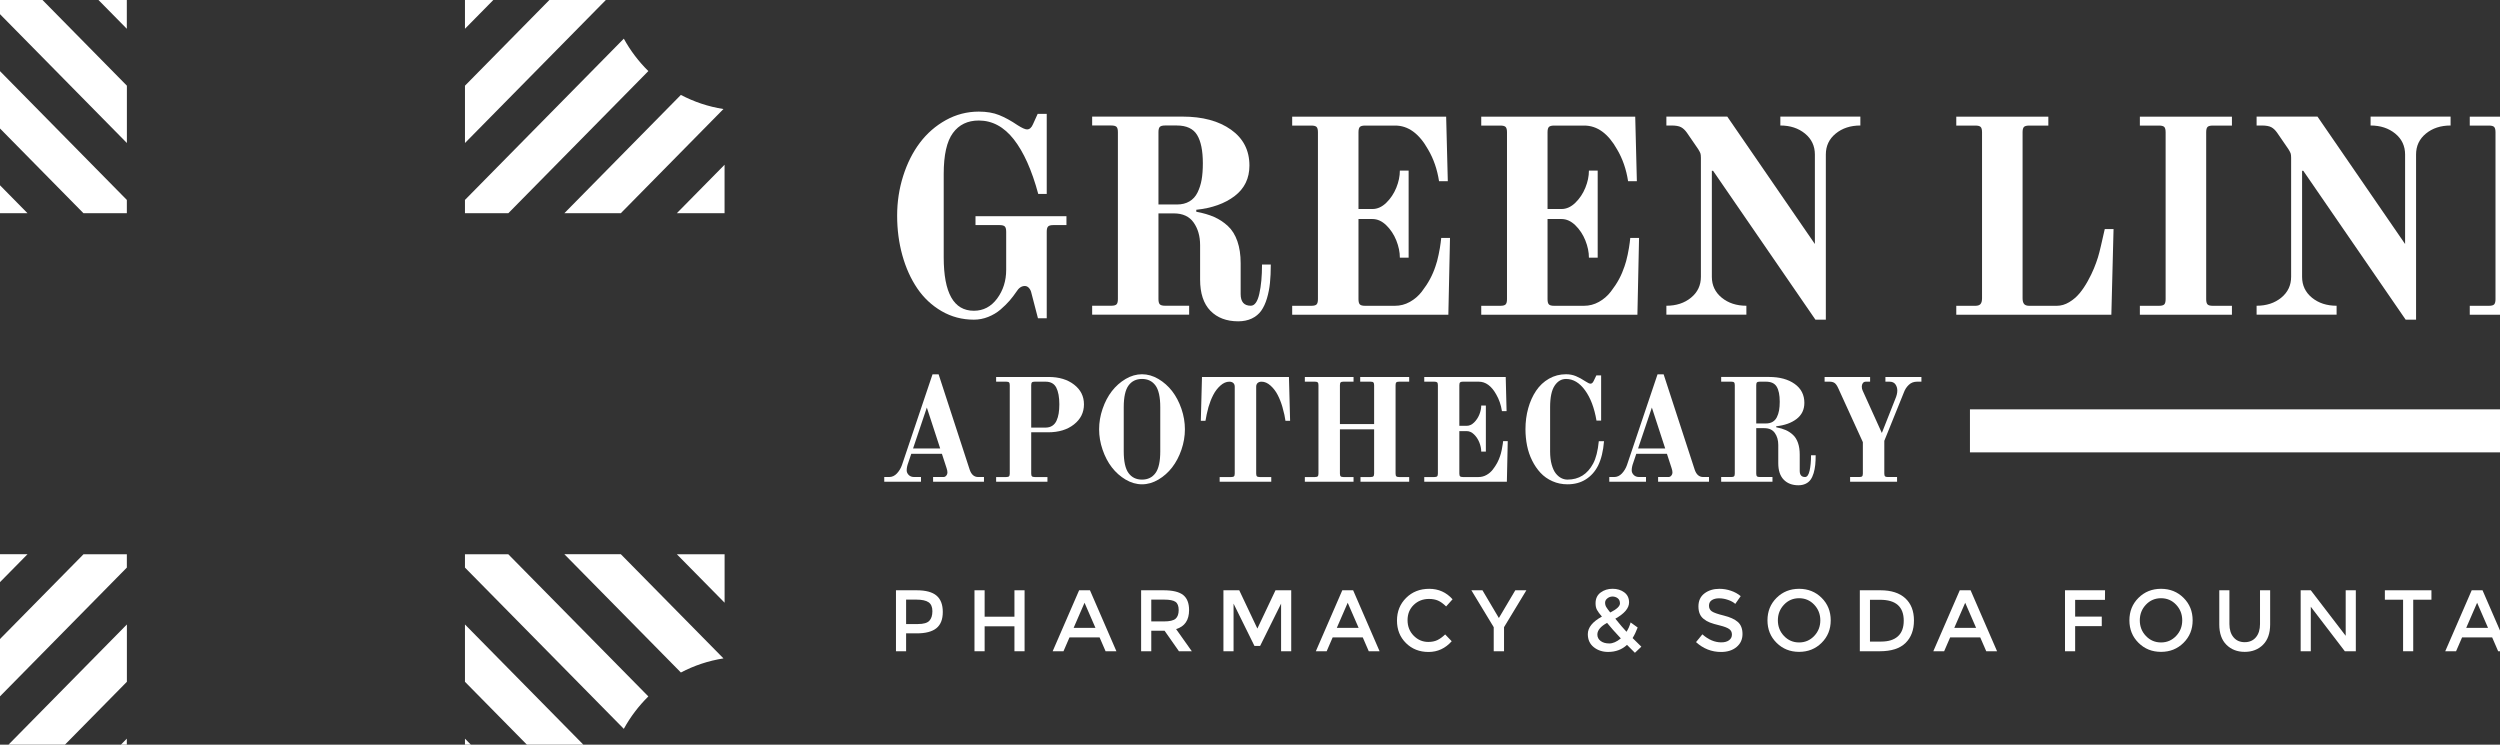 <svg width="188" height="56" viewBox="0 0 188 56" fill="none" xmlns="http://www.w3.org/2000/svg">
<rect x="0" y="0" width="188" height="56" fill="#333333" stroke="none"/>
<g id="GreenLineApothecary-horizontal-_1_ 1" clip-path="url(#clip0_8074_75250)">
<g id="g10">
<g id="g12">
<g id="g14">
<g id="Group 1491">
<g id="g20">
<path id="path22" d="M69.887 46.682C70.04 46.518 70.116 46.278 70.116 45.96C70.116 45.644 70.019 45.419 69.826 45.288C69.632 45.157 69.328 45.091 68.914 45.091H68.139V46.928H69.024C69.447 46.928 69.734 46.846 69.887 46.682ZM70.427 44.79C70.741 45.056 70.898 45.467 70.898 46.022C70.898 46.578 70.737 46.985 70.417 47.242C70.096 47.5 69.604 47.629 68.94 47.629H68.139V48.974H67.377V44.389H68.927C69.612 44.389 70.112 44.522 70.427 44.79Z" fill="white"/>
</g>
<g id="g24">
<path id="path26" d="M73.281 48.974V44.389H74.044V46.376H76.286V44.389H77.048V48.974H76.286V47.098H74.044V48.974H73.281Z" fill="white"/>
</g>
<g id="g28">
<path id="path30" d="M82.378 47.216L81.557 45.327L80.737 47.216H82.378ZM80.426 47.931L79.974 48.974H79.16L81.15 44.389H81.965L83.954 48.974H83.14L82.688 47.931H80.426Z" fill="white"/>
</g>
<g id="g32">
<path id="path34" d="M88.404 46.527C88.559 46.392 88.637 46.173 88.637 45.875C88.637 45.575 88.557 45.37 88.397 45.258C88.238 45.146 87.954 45.091 87.545 45.091H86.576V46.731H87.526C87.957 46.731 88.249 46.663 88.404 46.527ZM89.419 45.878C89.419 46.635 89.093 47.111 88.443 47.308L89.625 48.974H88.656L87.577 47.433H86.576V48.974H85.812V44.389H87.493C88.183 44.389 88.676 44.507 88.973 44.743C89.27 44.979 89.419 45.358 89.419 45.878Z" fill="white"/>
</g>
<g id="g36">
<path id="path38" d="M92.764 48.974H92.002V44.389H93.191L94.554 47.268L95.917 44.389H97.1V48.974H96.338V45.393L94.761 48.574H94.335L92.764 45.393V48.974Z" fill="white"/>
</g>
<g id="g40">
<path id="path42" d="M102.169 47.216L101.348 45.327L100.528 47.216H102.169ZM100.217 47.931L99.765 48.974H98.951L100.941 44.389H101.756L103.745 48.974H102.931L102.479 47.931H100.217Z" fill="white"/>
</g>
<g id="g44">
<path id="path46" d="M107.404 48.273C107.667 48.273 107.894 48.229 108.083 48.139C108.272 48.05 108.471 47.906 108.677 47.709L109.169 48.221C108.69 48.759 108.11 49.028 107.427 49.028C106.745 49.028 106.178 48.805 105.728 48.359C105.277 47.913 105.053 47.349 105.053 46.666C105.053 45.984 105.282 45.416 105.741 44.961C106.199 44.506 106.779 44.279 107.478 44.279C108.179 44.279 108.764 44.541 109.233 45.066L108.749 45.604C108.533 45.394 108.33 45.248 108.138 45.164C107.946 45.081 107.721 45.04 107.463 45.04C107.006 45.04 106.623 45.189 106.312 45.489C106.003 45.789 105.848 46.171 105.848 46.637C105.848 47.103 106.001 47.492 106.309 47.805C106.617 48.117 106.982 48.273 107.404 48.273Z" fill="white"/>
</g>
<g id="g48">
<path id="path50" d="M113.103 48.974H112.328V47.164L110.647 44.389H111.481L112.715 46.475L113.95 44.389H114.783L113.103 47.164V48.974Z" fill="white"/>
</g>
<g id="g52">
<path id="path54" d="M121.262 44.859C121.118 44.859 120.988 44.905 120.874 44.997C120.76 45.089 120.703 45.196 120.703 45.319C120.703 45.441 120.732 45.552 120.79 45.649C120.849 45.748 120.949 45.885 121.091 46.059C121.578 45.815 121.821 45.587 121.821 45.377C121.821 45.203 121.764 45.072 121.65 44.987C121.536 44.902 121.406 44.859 121.262 44.859ZM120.367 48.201C120.531 48.326 120.748 48.388 121.02 48.388C121.291 48.388 121.58 48.262 121.886 48.008C121.45 47.545 121.106 47.155 120.852 46.84C120.365 47.107 120.121 47.4 120.121 47.719C120.121 47.916 120.203 48.077 120.367 48.201ZM120.929 49.025C120.507 49.025 120.147 48.905 119.85 48.667C119.553 48.428 119.404 48.102 119.404 47.687C119.404 47.192 119.757 46.753 120.464 46.368C120.287 46.163 120.164 45.994 120.093 45.863C120.021 45.731 119.986 45.566 119.986 45.364C119.986 45.015 120.113 44.746 120.367 44.557C120.621 44.369 120.92 44.276 121.265 44.276C121.61 44.276 121.902 44.365 122.144 44.544C122.385 44.724 122.506 44.975 122.506 45.299C122.506 45.731 122.161 46.141 121.472 46.525C121.817 46.954 122.097 47.282 122.312 47.509C122.445 47.308 122.549 47.074 122.622 46.807L123.152 47.188C123.041 47.489 122.913 47.754 122.771 47.982C122.943 48.161 123.163 48.377 123.43 48.63L122.945 49.09L122.351 48.493C121.972 48.848 121.498 49.025 120.929 49.025Z" fill="white"/>
</g>
<g id="g56">
<path id="path58" d="M129.275 44.993C129.053 44.993 128.872 45.039 128.73 45.13C128.587 45.224 128.516 45.362 128.516 45.548C128.516 45.734 128.587 45.876 128.73 45.974C128.872 46.073 129.175 46.179 129.637 46.292C130.1 46.407 130.449 46.566 130.684 46.771C130.919 46.977 131.036 47.279 131.036 47.679C131.036 48.08 130.888 48.404 130.591 48.654C130.293 48.903 129.903 49.028 129.421 49.028C128.714 49.028 128.088 48.781 127.541 48.287L128.019 47.702C128.475 48.105 128.95 48.306 129.44 48.306C129.686 48.306 129.881 48.253 130.025 48.146C130.17 48.038 130.241 47.896 130.241 47.719C130.241 47.542 130.174 47.404 130.038 47.306C129.902 47.208 129.669 47.118 129.337 47.036C129.005 46.956 128.753 46.882 128.58 46.813C128.409 46.745 128.256 46.658 128.122 46.548C127.855 46.343 127.722 46.028 127.722 45.604C127.722 45.179 127.874 44.852 128.177 44.623C128.481 44.393 128.856 44.279 129.304 44.279C129.593 44.279 129.879 44.327 130.164 44.423C130.448 44.519 130.693 44.655 130.901 44.83L130.493 45.413C130.359 45.291 130.179 45.19 129.95 45.112C129.723 45.033 129.498 44.993 129.275 44.993Z" fill="white"/>
</g>
<g id="g60">
<path id="path62" d="M136.426 45.471C136.118 45.147 135.74 44.986 135.292 44.986C134.844 44.986 134.466 45.147 134.158 45.471C133.85 45.796 133.696 46.188 133.696 46.649C133.696 47.111 133.85 47.503 134.158 47.826C134.466 48.15 134.844 48.312 135.292 48.312C135.74 48.312 136.118 48.15 136.426 47.826C136.734 47.503 136.888 47.111 136.888 46.649C136.888 46.188 136.734 45.796 136.426 45.471ZM136.985 48.341C136.528 48.794 135.964 49.02 135.292 49.02C134.62 49.02 134.056 48.794 133.599 48.341C133.142 47.889 132.914 47.325 132.914 46.649C132.914 45.972 133.142 45.41 133.599 44.956C134.056 44.504 134.62 44.278 135.292 44.278C135.964 44.278 136.528 44.504 136.985 44.956C137.442 45.41 137.67 45.972 137.67 46.649C137.67 47.325 137.442 47.889 136.985 48.341Z" fill="white"/>
</g>
<g id="g64">
<path id="path66" d="M143.161 46.678C143.161 45.628 142.569 45.104 141.384 45.104H140.622V48.246H141.468C142.015 48.246 142.434 48.114 142.725 47.849C143.016 47.585 143.161 47.194 143.161 46.678ZM143.278 44.989C143.712 45.389 143.93 45.946 143.93 46.659C143.93 47.371 143.719 47.935 143.297 48.351C142.874 48.766 142.228 48.974 141.359 48.974H139.859V44.389H141.41C142.22 44.389 142.843 44.59 143.278 44.989Z" fill="white"/>
</g>
<g id="g68">
<path id="path70" d="M148.603 47.216L147.783 45.327L146.962 47.216H148.603ZM146.652 47.931L146.2 48.974H145.385L147.375 44.389H148.189L150.179 48.974H149.366L148.913 47.931H146.652Z" fill="white"/>
</g>
<g id="g72">
<path id="path74" d="M156.051 45.111V46.37H158.053V47.085H156.051V48.974H155.288V44.389H158.299L158.293 45.111H156.051Z" fill="white"/>
</g>
<g id="g76">
<path id="path78" d="M163.642 45.471C163.334 45.147 162.957 44.986 162.509 44.986C162.061 44.986 161.682 45.147 161.374 45.471C161.066 45.796 160.913 46.188 160.913 46.649C160.913 47.111 161.066 47.503 161.374 47.826C161.682 48.15 162.061 48.312 162.509 48.312C162.957 48.312 163.334 48.15 163.642 47.826C163.95 47.503 164.104 47.111 164.104 46.649C164.104 46.188 163.95 45.796 163.642 45.471ZM164.201 48.341C163.745 48.794 163.181 49.02 162.509 49.02C161.836 49.02 161.272 48.794 160.816 48.341C160.359 47.889 160.131 47.325 160.131 46.649C160.131 45.972 160.359 45.41 160.816 44.956C161.272 44.504 161.836 44.278 162.509 44.278C163.181 44.278 163.745 44.504 164.201 44.956C164.658 45.41 164.887 45.972 164.887 46.649C164.887 47.325 164.658 47.889 164.201 48.341Z" fill="white"/>
</g>
<g id="g80">
<path id="path82" d="M167.963 47.925C168.169 48.17 168.449 48.292 168.802 48.292C169.155 48.292 169.436 48.17 169.643 47.925C169.849 47.68 169.953 47.348 169.953 46.928V44.39H170.715V46.961C170.715 47.621 170.536 48.13 170.179 48.486C169.822 48.842 169.362 49.02 168.802 49.02C168.242 49.02 167.784 48.842 167.426 48.486C167.068 48.13 166.89 47.621 166.89 46.961V44.39H167.652V46.928C167.652 47.348 167.756 47.68 167.963 47.925Z" fill="white"/>
</g>
<g id="g84">
<path id="path86" d="M176.396 44.389H177.158V48.974H176.331L173.772 45.628V48.974H173.01V44.389H173.772L176.396 47.813V44.389Z" fill="white"/>
</g>
<g id="g88">
<path id="path90" d="M181.474 45.098V48.974H180.712V45.098H179.342V44.389H182.844V45.098H181.474Z" fill="white"/>
</g>
<g id="g92">
<path id="path94" d="M187.1 47.216L186.279 45.327L185.459 47.216H187.1ZM185.149 47.931L184.696 48.974H183.882L185.872 44.389H186.686L188.676 48.974H187.862L187.41 47.931H185.149Z" fill="white"/>
</g>
<g id="g102">
<path id="path104" d="M67.465 16.216C67.465 15.184 67.615 14.191 67.918 13.235C68.22 12.28 68.639 11.447 69.174 10.736C69.71 10.025 70.363 9.457 71.132 9.031C71.901 8.606 72.725 8.393 73.604 8.393C74.195 8.393 74.707 8.48 75.139 8.655C75.573 8.829 76.036 9.083 76.531 9.419C76.86 9.628 77.094 9.732 77.231 9.732C77.424 9.732 77.574 9.599 77.684 9.334L78.034 8.561H78.714V14.584H78.076C77.595 12.8 76.983 11.434 76.242 10.485C75.5 9.537 74.621 9.063 73.604 9.063C72.766 9.063 72.117 9.376 71.658 10.004C71.197 10.631 70.967 11.656 70.967 13.079V19.353C70.967 22.031 71.722 23.369 73.234 23.369C73.948 23.369 74.531 23.062 74.985 22.45C75.438 21.835 75.665 21.117 75.665 20.295V17.429C75.665 17.233 75.631 17.102 75.561 17.031C75.493 16.962 75.362 16.927 75.171 16.927H73.358V16.258H80.197V16.927H79.209C79.017 16.927 78.886 16.962 78.818 17.031C78.748 17.102 78.714 17.233 78.714 17.429V23.935H78.055L77.56 22.031C77.532 21.891 77.475 21.769 77.385 21.664C77.296 21.56 77.19 21.507 77.066 21.507C76.819 21.507 76.606 21.654 76.427 21.947C76.276 22.17 76.108 22.39 75.923 22.606C75.737 22.822 75.51 23.044 75.243 23.275C74.975 23.505 74.666 23.69 74.316 23.83C73.966 23.969 73.604 24.039 73.234 24.039C72.355 24.039 71.547 23.826 70.813 23.401C70.078 22.975 69.466 22.403 68.979 21.686C68.491 20.967 68.117 20.137 67.856 19.197C67.595 18.255 67.465 17.262 67.465 16.216Z" fill="white"/>
</g>
<g id="g106">
<path id="path108" d="M87.116 15.378H88.497C88.868 15.378 89.183 15.301 89.444 15.147C89.705 14.995 89.908 14.771 90.052 14.479C90.197 14.185 90.3 13.865 90.362 13.516C90.423 13.168 90.454 12.756 90.454 12.282C90.454 11.334 90.31 10.623 90.021 10.148C89.733 9.675 89.225 9.437 88.497 9.437H87.611C87.418 9.437 87.288 9.473 87.219 9.542C87.15 9.611 87.116 9.744 87.116 9.939V15.378ZM82.13 23.661V22.991H83.572C83.764 22.991 83.895 22.956 83.964 22.886C84.032 22.817 84.066 22.685 84.066 22.489V9.939C84.066 9.744 84.032 9.611 83.964 9.542C83.895 9.473 83.764 9.437 83.572 9.437H82.13V8.768H88.924C90.434 8.768 91.65 9.096 92.573 9.751C93.496 10.407 93.957 11.306 93.957 12.449C93.957 13.412 93.587 14.175 92.849 14.74C92.11 15.305 91.147 15.65 89.96 15.775V15.922C90.481 16.02 90.931 16.151 91.309 16.318C91.686 16.486 92.03 16.712 92.339 16.999C92.649 17.285 92.885 17.664 93.05 18.138C93.215 18.612 93.297 19.164 93.297 19.79V22.113C93.297 22.698 93.551 22.991 94.058 22.991C94.351 22.991 94.566 22.691 94.701 22.092C94.837 21.492 94.904 20.76 94.904 19.895H95.564C95.564 20.412 95.543 20.872 95.502 21.276C95.461 21.68 95.385 22.067 95.275 22.437C95.165 22.806 95.021 23.116 94.843 23.368C94.664 23.619 94.427 23.814 94.132 23.954C93.836 24.093 93.496 24.163 93.112 24.163C92.233 24.163 91.536 23.897 91.02 23.368C90.506 22.837 90.248 22.057 90.248 21.025V18.432C90.248 17.762 90.086 17.197 89.763 16.737C89.441 16.277 88.943 16.047 88.27 16.047H87.116V22.489C87.116 22.685 87.15 22.817 87.219 22.886C87.288 22.956 87.418 22.991 87.611 22.991H89.424V23.661H82.13Z" fill="white"/>
</g>
<g id="g110">
<path id="path112" d="M97.172 23.666V22.996H98.615C98.806 22.996 98.937 22.962 99.006 22.892C99.075 22.823 99.109 22.69 99.109 22.494V9.944C99.109 9.749 99.075 9.617 99.006 9.547C98.937 9.478 98.806 9.443 98.615 9.443H97.172V8.773H108.751L108.875 13.626H108.216C108.078 12.733 107.804 11.939 107.392 11.242C106.719 10.042 105.894 9.443 104.92 9.443H102.653C102.461 9.443 102.33 9.478 102.261 9.547C102.192 9.617 102.158 9.749 102.158 9.944V15.718H103.209C103.58 15.718 103.926 15.561 104.249 15.247C104.572 14.933 104.823 14.556 105.002 14.117C105.18 13.678 105.269 13.249 105.269 12.831H105.929V19.378H105.269C105.269 18.96 105.18 18.528 105.002 18.081C104.823 17.635 104.572 17.255 104.249 16.941C103.926 16.627 103.58 16.471 103.209 16.471H102.158V22.494C102.158 22.69 102.192 22.823 102.261 22.892C102.33 22.962 102.461 22.996 102.653 22.996H104.899C105.297 22.996 105.671 22.899 106.021 22.703C106.371 22.508 106.67 22.251 106.918 21.93C107.165 21.609 107.371 21.296 107.535 20.989C107.7 20.682 107.838 20.36 107.948 20.026C108.03 19.803 108.109 19.51 108.184 19.148C108.26 18.785 108.311 18.485 108.339 18.248L108.38 17.893H109.04L108.916 23.666H97.172Z" fill="white"/>
</g>
<g id="g114">
<path id="path116" d="M111.389 23.666V22.996H112.831C113.023 22.996 113.154 22.962 113.222 22.892C113.291 22.823 113.326 22.69 113.326 22.494V9.944C113.326 9.749 113.291 9.617 113.222 9.547C113.154 9.478 113.023 9.443 112.831 9.443H111.389V8.773H122.969L123.092 13.626H122.432C122.296 12.733 122.02 11.939 121.609 11.242C120.935 10.042 120.111 9.443 119.136 9.443H116.87C116.677 9.443 116.547 9.478 116.478 9.547C116.409 9.617 116.375 9.749 116.375 9.944V15.718H117.426C117.796 15.718 118.143 15.561 118.466 15.247C118.789 14.933 119.04 14.556 119.219 14.117C119.397 13.678 119.487 13.249 119.487 12.831H120.146V19.378H119.487C119.487 18.96 119.397 18.528 119.219 18.081C119.04 17.635 118.789 17.255 118.466 16.941C118.143 16.627 117.796 16.471 117.426 16.471H116.375V22.494C116.375 22.69 116.409 22.823 116.478 22.892C116.547 22.962 116.677 22.996 116.87 22.996H119.116C119.514 22.996 119.888 22.899 120.238 22.703C120.589 22.508 120.887 22.251 121.134 21.93C121.382 21.609 121.588 21.296 121.753 20.989C121.917 20.682 122.054 20.36 122.165 20.026C122.247 19.803 122.326 19.51 122.402 19.148C122.477 18.785 122.528 18.485 122.556 18.248L122.597 17.893H123.257L123.133 23.666H111.389Z" fill="white"/>
</g>
<g id="g118">
<path id="path120" d="M125.312 23.662V22.992C126.054 22.992 126.672 22.79 127.165 22.385C127.66 21.98 127.908 21.456 127.908 20.814V11.869C127.908 11.716 127.895 11.604 127.871 11.534C127.847 11.464 127.791 11.359 127.706 11.219L126.857 9.982C126.719 9.787 126.571 9.647 126.413 9.564C126.256 9.48 126.012 9.438 125.682 9.438H125.312V8.769H129.892L136.479 18.35V11.62C136.479 10.977 136.232 10.452 135.737 10.046C135.242 9.642 134.625 9.438 133.882 9.438V8.769H139.899V9.438C139.157 9.438 138.539 9.641 138.045 10.045C137.55 10.45 137.303 10.973 137.303 11.614V24.039H136.52L128.822 12.842H128.731V20.816C128.731 21.457 128.979 21.981 129.473 22.385C129.968 22.79 130.586 22.992 131.328 22.992V23.662H125.312Z" fill="white"/>
</g>
<g id="g122">
<path id="path124" d="M147.112 23.666V22.996H148.555C148.733 22.996 148.86 22.951 148.936 22.861C149.011 22.77 149.049 22.628 149.049 22.431V9.944C149.049 9.749 149.015 9.617 148.946 9.547C148.877 9.478 148.746 9.443 148.555 9.443H147.112V8.773H154.035V9.443H152.593C152.4 9.443 152.27 9.478 152.201 9.547C152.132 9.617 152.098 9.749 152.098 9.944V22.431C152.098 22.628 152.136 22.77 152.212 22.861C152.287 22.951 152.414 22.996 152.593 22.996H154.674C154.99 22.996 155.298 22.906 155.601 22.725C155.903 22.543 156.164 22.32 156.384 22.055C156.604 21.79 156.81 21.483 157.002 21.135C157.194 20.787 157.349 20.469 157.465 20.183C157.582 19.897 157.682 19.622 157.765 19.357C157.833 19.134 157.909 18.841 157.992 18.479C158.073 18.116 158.143 17.817 158.197 17.579L158.279 17.224H158.939L158.774 23.666H147.112Z" fill="white"/>
</g>
<g id="g126">
<path id="path128" d="M160.918 23.666V22.996H162.361C162.552 22.996 162.683 22.962 162.752 22.892C162.821 22.823 162.855 22.69 162.855 22.494V9.944C162.855 9.749 162.821 9.617 162.752 9.547C162.683 9.478 162.552 9.443 162.361 9.443H160.918V8.773H167.841V9.443H166.399C166.207 9.443 166.076 9.478 166.007 9.547C165.939 9.617 165.905 9.749 165.905 9.944V22.494C165.905 22.69 165.939 22.823 166.007 22.892C166.076 22.962 166.207 22.996 166.399 22.996H167.841V23.666H160.918Z" fill="white"/>
</g>
<g id="g130">
<path id="path132" d="M169.696 23.662V22.992C170.438 22.992 171.056 22.79 171.551 22.385C172.045 21.98 172.293 21.456 172.293 20.814V11.869C172.293 11.716 172.28 11.604 172.256 11.534C172.231 11.464 172.176 11.359 172.09 11.219L171.241 9.982C171.104 9.787 170.956 9.647 170.798 9.564C170.641 9.48 170.396 9.438 170.067 9.438H169.696V8.769H174.276L180.863 18.35V11.62C180.863 10.977 180.616 10.452 180.122 10.046C179.627 9.642 179.009 9.438 178.268 9.438V8.769H184.284V9.438C183.541 9.438 182.924 9.641 182.429 10.045C181.935 10.45 181.688 10.973 181.688 11.614V24.039H180.905L173.206 12.842H173.117V20.816C173.117 21.457 173.363 21.981 173.857 22.385C174.352 22.79 174.971 22.992 175.712 22.992V23.662H169.696Z" fill="white"/>
</g>
<g id="g134">
<path id="path136" d="M185.726 23.666V22.996H187.168C187.36 22.996 187.491 22.962 187.559 22.892C187.627 22.823 187.662 22.69 187.662 22.494V9.944C187.662 9.749 187.627 9.617 187.559 9.547C187.491 9.478 187.36 9.443 187.168 9.443H185.726V8.773H197.304L197.428 13.626H196.769C196.632 12.733 196.357 11.939 195.945 11.242C195.272 10.042 194.448 9.443 193.472 9.443H191.206C191.013 9.443 190.883 9.478 190.815 9.547C190.746 9.617 190.712 9.749 190.712 9.944V15.718H191.762C192.133 15.718 192.48 15.561 192.803 15.247C193.125 14.933 193.376 14.556 193.555 14.117C193.733 13.678 193.823 13.249 193.823 12.831H194.482V19.378H193.823C193.823 18.96 193.733 18.528 193.555 18.081C193.376 17.635 193.125 17.255 192.803 16.941C192.48 16.627 192.133 16.471 191.762 16.471H190.712V22.494C190.712 22.69 190.746 22.823 190.815 22.892C190.883 22.962 191.013 22.996 191.206 22.996H193.452C193.85 22.996 194.224 22.899 194.575 22.703C194.925 22.508 195.224 22.251 195.471 21.93C195.718 21.609 195.924 21.296 196.089 20.989C196.254 20.682 196.391 20.36 196.501 20.026C196.584 19.803 196.662 19.51 196.738 19.148C196.814 18.785 196.865 18.485 196.893 18.248L196.934 17.893H197.593L197.469 23.666H185.726Z" fill="white"/>
</g>
<g id="g138">
<path id="path140" d="M68.662 33.725H70.702L69.698 30.648L68.662 33.725ZM66.496 36.226V35.872H66.866C67.085 35.872 67.278 35.783 67.444 35.607C67.611 35.429 67.739 35.22 67.826 34.976L70.126 28.149H70.583L72.916 35.307C73.039 35.684 73.254 35.872 73.559 35.872H73.995V36.226H70.168V35.872H70.953C71.032 35.872 71.101 35.837 71.159 35.767C71.217 35.697 71.246 35.614 71.246 35.518C71.246 35.437 71.225 35.33 71.181 35.198L70.831 34.124H68.528L68.299 34.804C68.221 35.011 68.183 35.201 68.183 35.371C68.183 35.497 68.233 35.612 68.333 35.716C68.434 35.82 68.571 35.872 68.746 35.872H69.258V36.226H66.496Z" fill="white"/>
</g>
<g id="g142">
<path id="path144" d="M77.547 32.155H78.626C78.822 32.155 78.989 32.11 79.127 32.021C79.265 31.933 79.373 31.806 79.449 31.64C79.525 31.474 79.58 31.291 79.612 31.093C79.645 30.893 79.662 30.665 79.662 30.407C79.662 29.868 79.585 29.449 79.433 29.15C79.28 28.852 79.011 28.702 78.626 28.702H77.809C77.707 28.702 77.638 28.721 77.602 28.757C77.565 28.795 77.547 28.864 77.547 28.968V32.155ZM74.909 36.226V35.873H75.672C75.774 35.873 75.843 35.854 75.879 35.817C75.916 35.78 75.934 35.71 75.934 35.607V28.968C75.934 28.864 75.916 28.795 75.879 28.757C75.843 28.721 75.774 28.702 75.672 28.702H74.909V28.348H78.855C79.638 28.348 80.277 28.54 80.772 28.924C81.267 29.307 81.514 29.801 81.514 30.407C81.514 31.019 81.264 31.522 80.764 31.916C80.263 32.312 79.617 32.508 78.825 32.508H77.547V35.607C77.547 35.71 77.565 35.78 77.602 35.817C77.638 35.854 77.707 35.873 77.809 35.873H78.768V36.226H74.909Z" fill="white"/>
</g>
<g id="g146">
<path id="path148" d="M84.505 33.941C84.505 34.701 84.625 35.246 84.865 35.573C85.105 35.902 85.443 36.066 85.879 36.066C86.315 36.066 86.653 35.902 86.893 35.573C87.133 35.246 87.252 34.701 87.252 33.941V30.622C87.252 29.862 87.133 29.318 86.893 28.99C86.653 28.662 86.315 28.497 85.879 28.497C85.443 28.497 85.105 28.662 84.865 28.99C84.625 29.318 84.505 29.862 84.505 30.622V33.941ZM82.915 33.819C82.74 33.31 82.653 32.798 82.653 32.282C82.653 31.765 82.74 31.252 82.915 30.743C83.089 30.235 83.321 29.792 83.612 29.415C83.903 29.04 84.248 28.734 84.647 28.497C85.047 28.262 85.457 28.144 85.879 28.144C86.3 28.144 86.711 28.262 87.11 28.497C87.51 28.734 87.855 29.04 88.146 29.415C88.436 29.792 88.669 30.235 88.844 30.743C89.018 31.252 89.105 31.765 89.105 32.282C89.105 32.798 89.018 33.31 88.844 33.819C88.669 34.328 88.436 34.771 88.146 35.147C87.855 35.523 87.51 35.83 87.11 36.066C86.711 36.302 86.3 36.42 85.879 36.42C85.457 36.42 85.047 36.302 84.647 36.066C84.248 35.83 83.903 35.523 83.612 35.147C83.321 34.771 83.089 34.328 82.915 33.819Z" fill="white"/>
</g>
<g id="g150">
<path id="path152" d="M90.302 31.646L90.389 28.348H96.929L97.016 31.646H96.667C96.638 31.395 96.562 31.048 96.438 30.606C96.344 30.281 96.226 29.981 96.084 29.704C95.942 29.427 95.762 29.191 95.544 28.996C95.326 28.801 95.101 28.703 94.868 28.703C94.745 28.703 94.647 28.736 94.574 28.802C94.501 28.869 94.465 28.961 94.465 29.078V35.607C94.465 35.71 94.484 35.781 94.519 35.817C94.556 35.854 94.625 35.873 94.727 35.873H95.599V36.226H91.718V35.873H92.591C92.693 35.873 92.761 35.854 92.798 35.817C92.834 35.781 92.852 35.71 92.852 35.607V29.078C92.852 28.961 92.816 28.869 92.743 28.802C92.671 28.736 92.573 28.703 92.449 28.703C92.216 28.703 91.991 28.801 91.773 28.996C91.555 29.191 91.376 29.427 91.234 29.704C91.092 29.981 90.974 30.281 90.879 30.606C90.829 30.797 90.783 30.982 90.743 31.159C90.703 31.336 90.68 31.461 90.673 31.535L90.65 31.646H90.302Z" fill="white"/>
</g>
<g id="g154">
<path id="path156" d="M98.124 36.226V35.873H98.887C98.989 35.873 99.057 35.854 99.094 35.817C99.131 35.78 99.148 35.71 99.148 35.607V28.968C99.148 28.864 99.131 28.795 99.094 28.757C99.057 28.721 98.989 28.702 98.887 28.702H98.124V28.348H101.786V28.702H101.023C100.922 28.702 100.852 28.721 100.816 28.757C100.78 28.795 100.762 28.864 100.762 28.968V31.889H103.334V28.968C103.334 28.864 103.315 28.795 103.28 28.757C103.243 28.721 103.173 28.702 103.072 28.702H102.287V28.348H105.971V28.702H105.209C105.106 28.702 105.038 28.721 105.001 28.757C104.964 28.795 104.947 28.864 104.947 28.968V35.607C104.947 35.71 104.964 35.78 105.001 35.817C105.038 35.854 105.106 35.873 105.209 35.873H105.971V36.226H102.309V35.873H103.072C103.173 35.873 103.243 35.854 103.28 35.817C103.315 35.78 103.334 35.71 103.334 35.607V32.287H100.762V35.607C100.762 35.71 100.78 35.78 100.816 35.817C100.852 35.854 100.922 35.873 101.023 35.873H101.786V36.226H98.124Z" fill="white"/>
</g>
<g id="g158">
<path id="path160" d="M107.104 36.226V35.873H107.868C107.969 35.873 108.038 35.854 108.075 35.817C108.111 35.78 108.129 35.71 108.129 35.607V28.968C108.129 28.864 108.111 28.795 108.075 28.757C108.038 28.721 107.969 28.702 107.868 28.702H107.104V28.348H113.23L113.295 30.916H112.946C112.874 30.443 112.728 30.023 112.511 29.654C112.154 29.019 111.718 28.702 111.202 28.702H110.004C109.902 28.702 109.833 28.721 109.796 28.757C109.76 28.795 109.742 28.864 109.742 28.968V32.021H110.298C110.494 32.021 110.678 31.939 110.849 31.773C111.019 31.607 111.151 31.408 111.246 31.175C111.341 30.943 111.388 30.716 111.388 30.495H111.737V33.958H111.388C111.388 33.737 111.341 33.508 111.246 33.272C111.151 33.036 111.019 32.835 110.849 32.669C110.678 32.503 110.494 32.42 110.298 32.42H109.742V35.607C109.742 35.71 109.76 35.78 109.796 35.817C109.833 35.854 109.902 35.873 110.004 35.873H111.192C111.402 35.873 111.601 35.821 111.786 35.717C111.972 35.614 112.129 35.478 112.26 35.308C112.391 35.139 112.5 34.972 112.587 34.81C112.674 34.648 112.746 34.478 112.805 34.301C112.848 34.183 112.89 34.029 112.93 33.837C112.97 33.644 112.997 33.486 113.012 33.36L113.034 33.172H113.382L113.317 36.226H107.104Z" fill="white"/>
</g>
<g id="g162">
<path id="path164" d="M114.715 32.282C114.715 31.721 114.784 31.194 114.922 30.7C115.06 30.205 115.258 29.766 115.516 29.383C115.774 29 116.097 28.697 116.486 28.476C116.874 28.254 117.301 28.144 117.767 28.144C118.036 28.144 118.284 28.192 118.514 28.288C118.742 28.384 118.984 28.516 119.238 28.685C119.405 28.797 119.528 28.852 119.609 28.852C119.703 28.852 119.783 28.781 119.848 28.641L120.045 28.232H120.405V31.629H120.056C119.895 30.677 119.609 29.918 119.194 29.349C118.78 28.781 118.304 28.497 117.767 28.497C117.418 28.497 117.131 28.667 116.906 29.007C116.681 29.346 116.568 29.884 116.568 30.622V33.941C116.568 34.325 116.608 34.659 116.688 34.943C116.768 35.227 116.872 35.448 116.998 35.606C117.125 35.765 117.264 35.881 117.413 35.955C117.561 36.029 117.716 36.066 117.876 36.066C118.733 36.066 119.376 35.664 119.805 34.859C120.015 34.469 120.158 33.908 120.23 33.178H120.623C120.564 33.915 120.415 34.528 120.176 35.014C119.951 35.457 119.643 35.802 119.254 36.049C118.866 36.296 118.406 36.42 117.876 36.42C117.469 36.42 117.091 36.343 116.742 36.187C116.393 36.032 116.095 35.823 115.848 35.557C115.601 35.291 115.39 34.983 115.217 34.633C115.042 34.283 114.914 33.908 114.835 33.51C114.755 33.111 114.715 32.702 114.715 32.282Z" fill="white"/>
</g>
<g id="g166">
<path id="path168" d="M123.183 33.725H125.223L124.22 30.648L123.183 33.725ZM121.018 36.226V35.872H121.388C121.606 35.872 121.799 35.783 121.966 35.607C122.133 35.429 122.26 35.22 122.347 34.976L124.647 28.149H125.105L127.437 35.307C127.56 35.684 127.775 35.872 128.081 35.872H128.517V36.226H124.689V35.872H125.473C125.554 35.872 125.622 35.837 125.681 35.767C125.739 35.697 125.768 35.614 125.768 35.518C125.768 35.437 125.746 35.33 125.702 35.198L125.352 34.124H123.049L122.82 34.804C122.743 35.011 122.704 35.201 122.704 35.371C122.704 35.497 122.754 35.612 122.855 35.716C122.955 35.82 123.092 35.872 123.267 35.872H123.779V36.226H121.018Z" fill="white"/>
</g>
<g id="g170">
<path id="path172" d="M132.069 31.844H132.8C132.996 31.844 133.163 31.804 133.301 31.722C133.439 31.641 133.546 31.523 133.622 31.369C133.699 31.213 133.753 31.044 133.786 30.859C133.819 30.675 133.836 30.458 133.836 30.206C133.836 29.705 133.759 29.329 133.606 29.077C133.453 28.827 133.185 28.702 132.8 28.702H132.331C132.229 28.702 132.16 28.72 132.124 28.757C132.087 28.794 132.069 28.864 132.069 28.967V31.844ZM129.432 36.225V35.872H130.195C130.296 35.872 130.365 35.853 130.402 35.816C130.438 35.78 130.456 35.71 130.456 35.606V28.967C130.456 28.864 130.438 28.794 130.402 28.757C130.365 28.72 130.296 28.702 130.195 28.702H129.432V28.347H133.026C133.824 28.347 134.468 28.521 134.956 28.868C135.444 29.214 135.688 29.691 135.688 30.295C135.688 30.804 135.492 31.208 135.102 31.507C134.711 31.805 134.202 31.988 133.573 32.054V32.132C133.849 32.183 134.088 32.254 134.288 32.342C134.487 32.43 134.669 32.55 134.832 32.702C134.996 32.853 135.121 33.054 135.208 33.305C135.296 33.556 135.339 33.847 135.339 34.179V35.407C135.339 35.717 135.473 35.872 135.741 35.872C135.897 35.872 136.01 35.713 136.082 35.396C136.153 35.079 136.19 34.691 136.19 34.234H136.539C136.539 34.507 136.527 34.751 136.506 34.964C136.483 35.178 136.443 35.383 136.386 35.578C136.327 35.774 136.251 35.938 136.157 36.071C136.062 36.204 135.937 36.307 135.781 36.38C135.624 36.454 135.444 36.492 135.241 36.492C134.776 36.492 134.407 36.351 134.135 36.071C133.862 35.791 133.726 35.377 133.726 34.832V33.46C133.726 33.105 133.641 32.807 133.47 32.564C133.299 32.32 133.036 32.198 132.68 32.198H132.069V35.606C132.069 35.71 132.087 35.78 132.124 35.816C132.16 35.853 132.229 35.872 132.331 35.872H133.29V36.225H129.432Z" fill="white"/>
</g>
<g id="g174">
<path id="path176" d="M137.21 28.702V28.348H140.632V28.702H140.319C140.214 28.702 140.136 28.739 140.084 28.814C140.033 28.889 140.007 28.971 140.007 29.06C140.007 29.179 140.028 29.284 140.072 29.373L141.515 32.56L142.524 30.006C142.626 29.77 142.678 29.56 142.678 29.376C142.678 29.192 142.63 29.033 142.535 28.901C142.44 28.768 142.291 28.702 142.088 28.702H141.783V28.348H144.491V28.702H144.164C143.917 28.702 143.709 28.781 143.543 28.94C143.375 29.099 143.252 29.288 143.172 29.51L141.7 33.15V35.607C141.7 35.71 141.718 35.78 141.755 35.816C141.791 35.854 141.86 35.872 141.962 35.872H142.659V36.226H139.128V35.872H139.826C139.927 35.872 139.997 35.854 140.033 35.816C140.069 35.78 140.087 35.71 140.087 35.607V33.25L138.234 29.189C138.147 28.997 138.057 28.868 137.962 28.802C137.868 28.736 137.744 28.702 137.591 28.702H137.21Z" fill="white"/>
</g>
<path id="path178" d="M197.572 30.783H148.14V34.018H197.572V30.783Z" fill="white"/>
</g>
<g id="g184">
<path id="path186" d="M9.542 6.444L1.699 -1.52H-1.111C-1.14 -1.082 -1.197 -0.651 -1.276 -0.23L9.542 10.754V6.444Z" fill="white"/>
</g>
<g id="g188">
<path id="path190" d="M9.539 16.035V15.035L-2.407 2.907C-2.903 3.81 -3.527 4.63 -4.253 5.345L6.278 16.035H9.539Z" fill="white"/>
</g>
<g id="g192">
<path id="path194" d="M9.537 -1.522H5.906L9.537 2.164V-1.522Z" fill="white"/>
</g>
<g id="g196">
<path id="path198" d="M2.07 16.035L-6.695 7.137C-7.68 7.657 -8.757 8.021 -9.896 8.199L-2.177 16.035H2.07Z" fill="white"/>
</g>
<g id="g200">
<path id="path202" d="M34.965 2.164L38.596 -1.521H34.965V2.164Z" fill="white"/>
</g>
<g id="g204">
<path id="path206" d="M34.966 10.754L45.784 -0.228C45.704 -0.651 45.647 -1.08 45.618 -1.518H42.809L34.966 6.444V10.754Z" fill="white"/>
</g>
<g id="g208">
<path id="path210" d="M54.487 16.035V12.39L50.895 16.035H54.487Z" fill="white"/>
</g>
<g id="g212">
<path id="path214" d="M46.684 16.035L54.403 8.199C53.265 8.021 52.188 7.657 51.202 7.137L42.438 16.035H46.684Z" fill="white"/>
</g>
<g id="g216">
<path id="path218" d="M34.965 16.035H38.225L48.756 5.345C48.03 4.63 47.406 3.81 46.911 2.907L34.965 15.034V16.035Z" fill="white"/>
</g>
<g id="g220">
<path id="path222" d="M34.965 41.681V42.683L46.911 54.809C47.406 53.907 48.03 53.086 48.756 52.371L38.224 41.681H34.965Z" fill="white"/>
</g>
<g id="g224">
<path id="path226" d="M34.965 51.271L42.808 59.232H45.617C45.646 58.794 45.703 58.363 45.783 57.942L34.965 46.96V51.271Z" fill="white"/>
</g>
<g id="g228">
<path id="path230" d="M50.898 41.679L54.49 45.324V41.679H50.898Z" fill="white"/>
</g>
<g id="g232">
<path id="path234" d="M42.438 41.675L51.203 50.573C52.189 50.054 53.267 49.69 54.405 49.512L46.685 41.675H42.438Z" fill="white"/>
</g>
<g id="g236">
<path id="path238" d="M34.965 59.232H38.596L34.965 55.547V59.232Z" fill="white"/>
</g>
<g id="g244">
<path id="path246" d="M9.537 55.546L5.906 59.232H9.537V55.546Z" fill="white"/>
</g>
<g id="g248">
<path id="path250" d="M9.539 41.681H6.279L-4.253 52.371C-3.527 53.086 -2.903 53.907 -2.407 54.809L9.539 42.682V41.681Z" fill="white"/>
</g>
<g id="g252">
<path id="path254" d="M-2.176 41.675L-9.896 49.512C-8.758 49.69 -7.68 50.054 -6.695 50.573L2.071 41.675H-2.176Z" fill="white"/>
</g>
<g id="g256">
<path id="path258" d="M9.542 46.96L-1.276 57.942C-1.197 58.364 -1.14 58.794 -1.111 59.232H1.699L9.542 51.27V46.96Z" fill="white"/>
</g>
</g>
</g>
</g>
</g>
<defs>
<clipPath id="clip0_8074_75250">
<rect width="207.649" height="60.748" fill="white" transform="translate(-9.983 -1.526)"/>
</clipPath>
</defs>
</svg>
